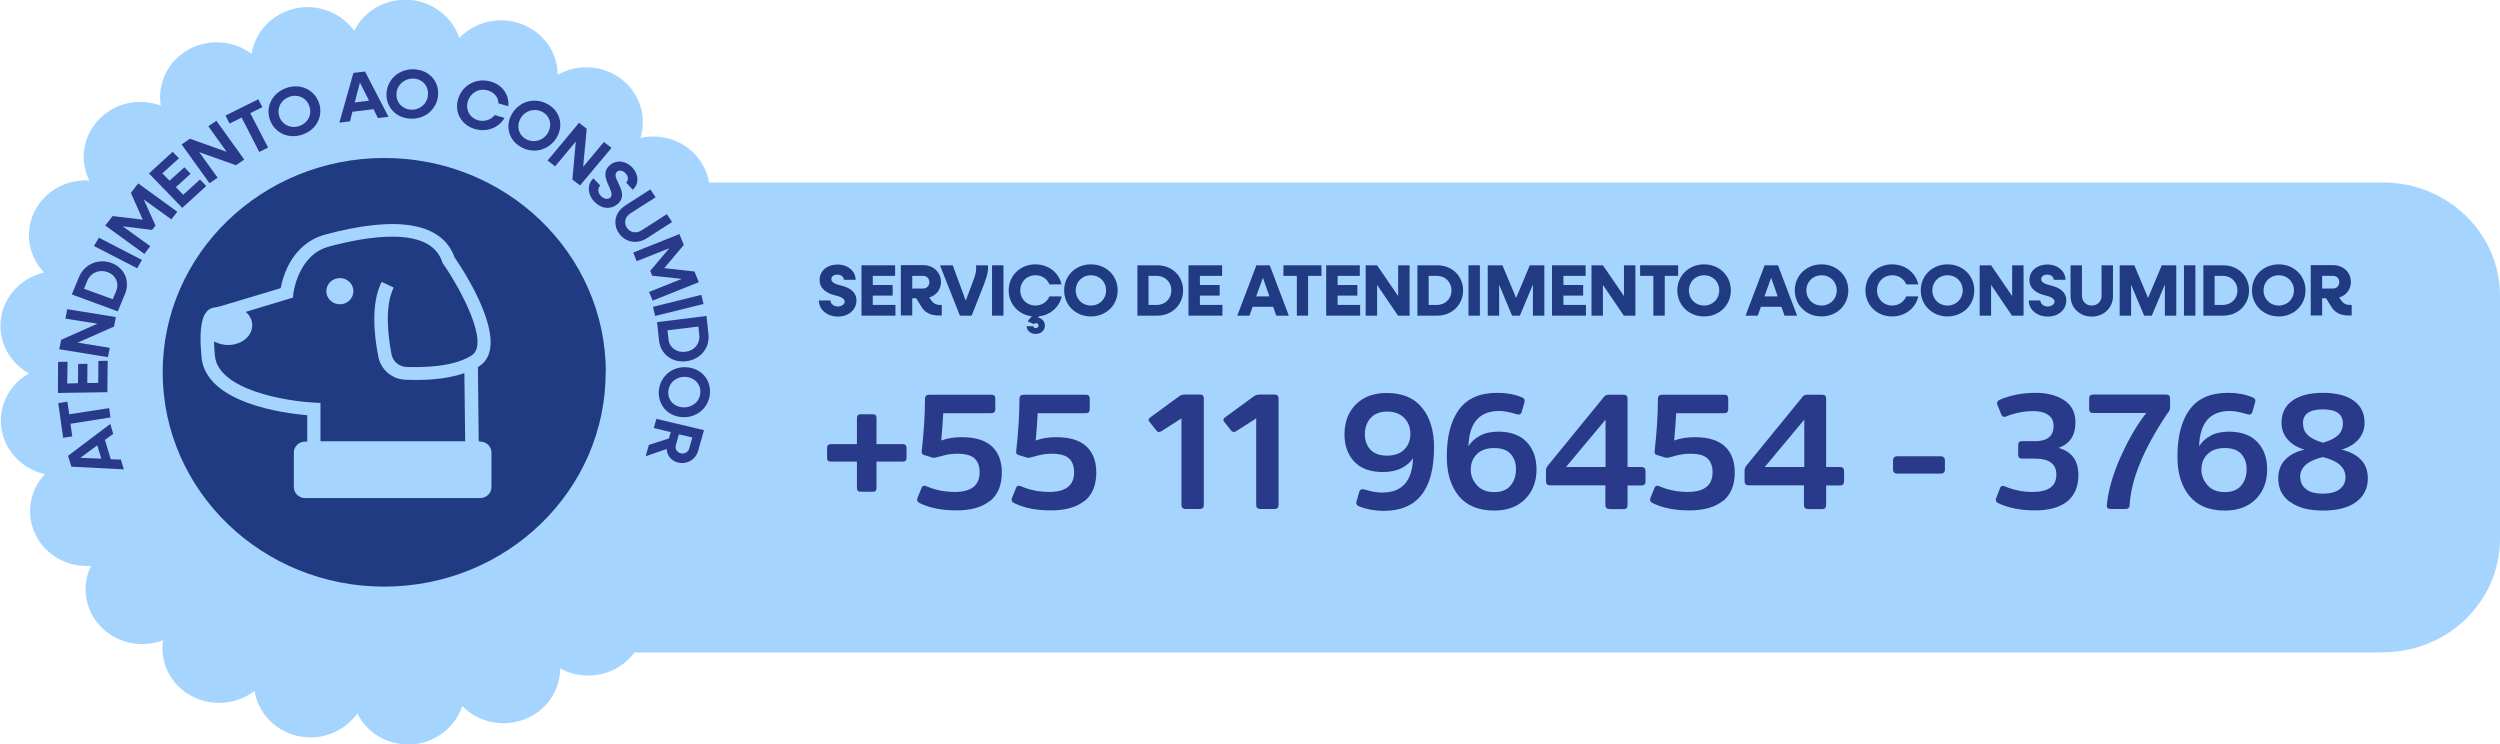 <?xml version="1.0" encoding="UTF-8"?> <svg xmlns="http://www.w3.org/2000/svg" width="225" height="67" viewBox="0 0 225 67" fill="none"><g clip-path="url(#clip0_14_1212)"><path d="M214.456 58.719L55.802 58.719L55.802 16.42L214.456 16.42C220.286 16.42 225 20.994 225 26.618L225 48.507C225 54.146 220.272 58.705 214.456 58.705" fill="#A5D5FF"></path><path d="M73.688 27.044L74.745 27.044C74.745 27.343 75.039 27.584 75.406 27.584C75.744 27.584 76.023 27.385 76.023 27.144C76.023 26.846 75.612 26.689 75.142 26.576C74.452 26.405 73.762 26.022 73.762 25.198C73.762 24.374 74.452 23.806 75.377 23.806C76.302 23.806 77.007 24.402 77.007 25.184L75.95 25.184C75.95 24.914 75.7 24.715 75.362 24.715C75.054 24.715 74.819 24.871 74.819 25.127C74.819 25.411 75.186 25.581 75.641 25.681C76.361 25.851 77.08 26.206 77.08 27.044C77.08 27.882 76.361 28.493 75.406 28.493C74.452 28.493 73.703 27.868 73.703 27.059" fill="#213B83"></path><path d="M80.59 27.442L80.59 28.408L77.535 28.408L77.535 23.877L80.561 23.877L80.561 24.828L78.549 24.828L78.549 25.652L80.34 25.652L80.34 26.604L78.549 26.604L78.549 27.442L80.59 27.442Z" fill="#213B83"></path><path d="M84.76 27.442L84.76 28.394L84.452 28.394C83.733 28.394 83.204 28.11 82.895 27.555L82.455 26.845L82.103 26.845L82.103 28.394L81.075 28.394L81.075 23.863L83.101 23.863C84.012 23.863 84.687 24.516 84.687 25.382C84.687 26.064 84.261 26.59 83.63 26.774L83.865 27.101C84.026 27.314 84.261 27.442 84.555 27.442L84.746 27.442L84.76 27.442ZM82.103 25.965L83.086 25.965C83.409 25.965 83.644 25.723 83.644 25.396C83.644 25.07 83.409 24.828 83.086 24.828L82.103 24.828L82.103 25.965Z" fill="#213B83"></path><path d="M88.637 25.396L87.448 28.408L86.391 28.408L84.599 23.877L85.744 23.877L86.919 27.058L87.639 25.141C87.83 24.63 87.903 24.218 87.83 23.877L88.902 23.877C88.975 24.274 88.872 24.757 88.623 25.396" fill="#213B83"></path><path d="M89.283 28.408L90.311 28.408L90.311 23.877L89.283 23.877L89.283 28.408Z" fill="#213B83"></path><path d="M94.467 26.675L95.554 26.675C95.348 27.627 94.555 28.337 93.542 28.465L93.424 28.593C93.777 28.635 94.041 28.934 94.041 29.303C94.041 29.729 93.689 30.056 93.219 30.056C92.749 30.056 92.426 29.757 92.397 29.36L92.984 29.36C93.013 29.459 93.116 29.53 93.219 29.53C93.351 29.53 93.469 29.431 93.469 29.303C93.469 29.175 93.351 29.076 93.219 29.076L93.028 29.161L92.485 28.919L92.866 28.465C91.662 28.323 90.781 27.371 90.781 26.135C90.781 24.8 91.824 23.792 93.189 23.792C94.364 23.792 95.304 24.544 95.539 25.596L94.452 25.596C94.247 25.099 93.777 24.772 93.189 24.772C92.411 24.772 91.824 25.354 91.824 26.135C91.824 26.917 92.411 27.499 93.189 27.499C93.777 27.499 94.247 27.158 94.452 26.675" fill="#213B83"></path><path d="M95.774 26.135C95.774 24.8 96.817 23.792 98.182 23.792C99.548 23.792 100.591 24.8 100.591 26.135C100.591 27.471 99.548 28.479 98.182 28.479C96.817 28.479 95.774 27.471 95.774 26.135ZM99.548 26.135C99.548 25.354 98.961 24.772 98.182 24.772C97.404 24.772 96.817 25.354 96.817 26.135C96.817 26.917 97.404 27.499 98.182 27.499C98.961 27.499 99.548 26.917 99.548 26.135Z" fill="#213B83"></path><path d="M106.479 26.135C106.479 27.428 105.481 28.408 104.159 28.408L102.368 28.408L102.368 23.877L104.159 23.877C105.495 23.877 106.479 24.843 106.479 26.149M105.422 26.135C105.422 25.396 104.864 24.828 104.115 24.828L103.366 24.828L103.366 27.442L104.115 27.442C104.864 27.442 105.422 26.874 105.422 26.135Z" fill="#213B83"></path><path d="M110.018 27.442L110.018 28.408L106.964 28.408L106.964 23.877L109.989 23.877L109.989 24.828L107.992 24.828L107.992 25.652L109.769 25.652L109.769 26.604L107.992 26.604L107.992 27.442L110.018 27.442Z" fill="#213B83"></path><path d="M114.585 27.612L112.735 27.612L112.456 28.408L111.355 28.408L113.073 23.877L114.277 23.877L115.995 28.408L114.864 28.408L114.585 27.612ZM114.248 26.675L113.66 24.999L113.058 26.675L114.248 26.675Z" fill="#213B83"></path><path d="M118.932 24.828L117.728 24.828L117.728 28.408L116.714 28.408L116.714 24.828L115.51 24.828L115.51 23.877L118.932 23.877L118.932 24.828Z" fill="#213B83"></path><path d="M122.412 27.442L122.412 28.408L119.358 28.408L119.358 23.877L122.383 23.877L122.383 24.828L120.386 24.828L120.386 25.652L122.163 25.652L122.163 26.604L120.386 26.604L120.386 27.442L122.412 27.442Z" fill="#213B83"></path><path d="M126.862 23.877L126.862 28.408L125.819 28.408L123.939 25.638L123.939 28.408L122.911 28.408L122.911 23.877L123.939 23.877L125.834 26.646L125.834 23.877L126.862 23.877Z" fill="#213B83"></path><path d="M131.678 26.135C131.678 27.428 130.68 28.408 129.358 28.408L127.567 28.408L127.567 23.877L129.358 23.877C130.694 23.877 131.678 24.843 131.678 26.149M130.636 26.135C130.636 25.396 130.078 24.828 129.329 24.828L128.58 24.828L128.58 27.442L129.329 27.442C130.078 27.442 130.636 26.874 130.636 26.135Z" fill="#213B83"></path><path d="M132.163 28.408L133.191 28.408L133.191 23.877L132.163 23.877L132.163 28.408Z" fill="#213B83"></path><path d="M138.991 23.877L138.991 28.408L137.963 28.408L137.963 25.61L136.789 28.408L136.084 28.408L134.924 25.624L134.924 28.408L133.896 28.408L133.896 23.877L135.217 23.877L136.451 26.817L137.684 23.877L138.991 23.877Z" fill="#213B83"></path><path d="M142.736 27.442L142.736 28.408L139.682 28.408L139.682 23.877L142.707 23.877L142.707 24.828L140.709 24.828L140.709 25.652L142.486 25.652L142.486 26.604L140.709 26.604L140.709 27.442L142.736 27.442Z" fill="#213B83"></path><path d="M147.185 23.877L147.185 28.408L146.143 28.408L144.263 25.638L144.263 28.408L143.235 28.408L143.235 23.877L144.263 23.877L146.157 26.646L146.157 23.877L147.185 23.877Z" fill="#213B83"></path><path d="M151.033 24.828L149.829 24.828L149.829 28.408L148.801 28.408L148.801 24.828L147.611 24.828L147.611 23.877L151.033 23.877L151.033 24.828Z" fill="#213B83"></path><path d="M150.959 26.135C150.959 24.8 152.002 23.792 153.368 23.792C154.733 23.792 155.776 24.8 155.776 26.135C155.776 27.471 154.733 28.479 153.368 28.479C152.002 28.479 150.959 27.471 150.959 26.135ZM154.733 26.135C154.733 25.354 154.146 24.772 153.368 24.772C152.589 24.772 152.002 25.354 152.002 26.135C152.002 26.917 152.589 27.499 153.368 27.499C154.146 27.499 154.733 26.917 154.733 26.135Z" fill="#213B83"></path><path d="M160.328 27.612L158.478 27.612L158.199 28.408L157.098 28.408L158.816 23.877L160.02 23.877L161.738 28.408L160.607 28.408L160.328 27.612ZM159.991 26.675L159.403 24.999L158.801 26.675L159.991 26.675Z" fill="#213B83"></path><path d="M161.532 26.135C161.532 24.8 162.575 23.792 163.941 23.792C165.306 23.792 166.349 24.8 166.349 26.135C166.349 27.471 165.306 28.479 163.941 28.479C162.575 28.479 161.532 27.471 161.532 26.135ZM165.306 26.135C165.306 25.354 164.719 24.772 163.941 24.772C163.162 24.772 162.575 25.354 162.575 26.135C162.575 26.917 163.162 27.499 163.941 27.499C164.719 27.499 165.306 26.917 165.306 26.135Z" fill="#213B83"></path><path d="M167.891 26.135C167.891 24.8 168.934 23.792 170.299 23.792C171.474 23.792 172.414 24.544 172.649 25.596L171.562 25.596C171.357 25.099 170.887 24.772 170.299 24.772C169.521 24.772 168.934 25.354 168.934 26.135C168.934 26.917 169.521 27.499 170.299 27.499C170.887 27.499 171.357 27.158 171.562 26.675L172.649 26.675C172.414 27.726 171.474 28.479 170.299 28.479C168.919 28.479 167.891 27.471 167.891 26.135Z" fill="#213B83"></path><path d="M172.869 26.135C172.869 24.8 173.912 23.792 175.277 23.792C176.643 23.792 177.686 24.8 177.686 26.135C177.686 27.471 176.643 28.479 175.277 28.479C173.912 28.479 172.869 27.471 172.869 26.135ZM176.643 26.135C176.643 25.354 176.056 24.772 175.277 24.772C174.499 24.772 173.912 25.354 173.912 26.135C173.912 26.917 174.499 27.499 175.277 27.499C176.056 27.499 176.643 26.917 176.643 26.135Z" fill="#213B83"></path><path d="M182.12 23.877L182.12 28.408L181.078 28.408L179.198 25.638L179.198 28.408L178.17 28.408L178.17 23.877L179.198 23.877L181.093 26.646L181.093 23.877L182.12 23.877Z" fill="#213B83"></path><path d="M182.576 27.044L183.633 27.044C183.633 27.343 183.927 27.584 184.294 27.584C184.632 27.584 184.911 27.385 184.911 27.144C184.911 26.846 184.499 26.689 184.03 26.576C183.339 26.405 182.649 26.022 182.649 25.198C182.649 24.374 183.339 23.806 184.264 23.806C185.19 23.806 185.894 24.402 185.894 25.184L184.837 25.184C184.837 24.914 184.588 24.715 184.25 24.715C183.941 24.715 183.706 24.871 183.706 25.127C183.706 25.411 184.074 25.581 184.529 25.681C185.248 25.851 185.968 26.206 185.968 27.044C185.968 27.882 185.248 28.493 184.294 28.493C183.339 28.493 182.59 27.868 182.59 27.059" fill="#213B83"></path><path d="M186.35 26.647L186.35 23.877L187.378 23.877L187.378 26.632C187.378 27.13 187.745 27.499 188.259 27.499C188.773 27.499 189.14 27.13 189.14 26.632L189.14 23.877L190.168 23.877L190.168 26.647C190.168 27.698 189.345 28.493 188.259 28.493C187.172 28.493 186.35 27.698 186.35 26.647Z" fill="#213B83"></path><path d="M195.865 23.877L195.865 28.408L194.838 28.408L194.838 25.61L193.663 28.408L192.973 28.408L191.798 25.624L191.798 28.408L190.77 28.408L190.77 23.877L192.091 23.877L193.325 26.817L194.559 23.877L195.865 23.877Z" fill="#213B83"></path><path d="M196.556 28.408L197.583 28.408L197.583 23.877L196.556 23.877L196.556 28.408Z" fill="#213B83"></path><path d="M202.415 26.135C202.415 27.428 201.416 28.408 200.095 28.408L198.303 28.408L198.303 23.877L200.095 23.877C201.431 23.877 202.415 24.843 202.415 26.149M201.372 26.135C201.372 25.396 200.814 24.828 200.065 24.828L199.316 24.828L199.316 27.442L200.065 27.442C200.814 27.442 201.372 26.874 201.372 26.135Z" fill="#213B83"></path><path d="M202.679 26.135C202.679 24.8 203.722 23.792 205.087 23.792C206.453 23.792 207.496 24.8 207.496 26.135C207.496 27.471 206.453 28.479 205.087 28.479C203.722 28.479 202.679 27.471 202.679 26.135ZM206.453 26.135C206.453 25.354 205.866 24.772 205.087 24.772C204.309 24.772 203.722 25.354 203.722 26.135C203.722 26.917 204.309 27.499 205.087 27.499C205.866 27.499 206.453 26.917 206.453 26.135Z" fill="#213B83"></path><path d="M211.651 27.442L211.651 28.394L211.343 28.394C210.624 28.394 210.095 28.11 209.787 27.555L209.346 26.845L208.994 26.845L208.994 28.394L207.966 28.394L207.966 23.863L209.992 23.863C210.903 23.863 211.578 24.516 211.578 25.382C211.578 26.064 211.152 26.59 210.521 26.774L210.756 27.101C210.917 27.314 211.152 27.442 211.446 27.442L211.637 27.442L211.651 27.442ZM208.994 25.965L209.977 25.965C210.3 25.965 210.535 25.723 210.535 25.396C210.535 25.07 210.3 24.828 209.977 24.828L208.994 24.828L208.994 25.965Z" fill="#213B83"></path><path d="M65.876 28.72C67.462 27.485 68.181 25.397 67.535 23.408C66.889 21.419 65.053 20.113 63.027 19.971C64.158 18.337 64.202 16.136 62.983 14.417C61.764 12.698 59.62 11.974 57.638 12.414C58.225 10.539 57.608 8.409 55.92 7.116C54.231 5.824 51.955 5.738 50.193 6.733C50.193 4.758 48.944 2.912 46.932 2.159C44.921 1.406 42.718 1.974 41.338 3.423C40.721 1.548 38.973 0.142 36.829 -0.014C34.685 -0.156 32.747 1.008 31.881 2.77C30.721 1.165 28.621 0.298 26.535 0.767C24.436 1.25 22.938 2.912 22.644 4.858C21.043 3.636 18.767 3.437 16.917 4.488C15.067 5.54 14.156 7.556 14.464 9.502C12.57 8.792 10.338 9.233 8.884 10.767C7.431 12.301 7.151 14.488 8.047 16.249C6.021 16.107 4.024 17.173 3.099 19.047C2.173 20.922 2.585 23.096 3.965 24.53C1.982 24.985 0.396 26.561 0.088 28.621C-0.22 30.68 0.837 32.626 2.599 33.606C0.852 34.601 -0.191 36.561 0.132 38.606C0.47 40.666 2.071 42.242 4.038 42.669C2.673 44.117 2.276 46.291 3.216 48.166C4.156 50.041 6.168 51.077 8.194 50.921C7.328 52.697 7.607 54.884 9.075 56.404C10.544 57.924 12.776 58.35 14.67 57.625C14.376 59.571 15.302 61.574 17.181 62.611C19.046 63.648 21.308 63.406 22.908 62.185C23.217 64.131 24.729 65.778 26.829 66.247C28.929 66.702 31.029 65.821 32.16 64.202C32.982 65.892 34.744 67 36.727 67C36.859 67 36.976 67 37.108 67C39.252 66.83 41 65.409 41.602 63.534C42.982 64.969 45.2 65.509 47.197 64.742C49.209 63.975 50.428 62.114 50.413 60.154C52.175 61.134 54.451 61.02 56.14 59.713C57.814 58.407 58.416 56.276 57.814 54.415C59.796 54.841 61.94 54.089 63.13 52.37C64.334 50.637 64.261 48.435 63.13 46.816C65.156 46.66 66.977 45.325 67.609 43.336C68.24 41.348 67.491 39.26 65.905 38.024C67.785 37.3 69.121 35.51 69.121 33.436L69.121 33.308C69.106 31.22 67.755 29.445 65.861 28.735" fill="#A5D5FF"></path><path d="M54.51 33.464C54.539 44.117 45.626 52.767 34.627 52.796C23.613 52.824 14.67 44.202 14.641 33.55C14.611 22.896 23.525 14.246 34.539 14.218C45.552 14.19 54.495 22.811 54.525 33.464" fill="#213B83"></path><path d="M6.417 41.973L6.124 41.021L9.927 38.152L10.191 39.047L9.442 39.587L9.971 41.334L10.881 41.362L11.146 42.243L6.388 42.001L6.417 41.973ZM8.752 40.084L7.225 41.206L9.119 41.277L8.752 40.084Z" fill="#2A3A8B"></path><path d="M6.344 38.138L6.505 39.274L5.683 39.402L5.242 36.277L6.065 36.149L6.226 37.285L9.824 36.731L9.942 37.569L6.344 38.138Z" fill="#2A3A8B"></path><path d="M5.213 35.368L5.228 32.569L6.08 32.555L6.05 34.515L7.019 34.487L7.034 32.754L7.871 32.74L7.856 34.473L8.84 34.459L8.855 32.484L9.692 32.47L9.663 35.297L5.213 35.368Z" fill="#2A3A8B"></path><path d="M5.331 31.433L5.507 30.581L8.767 29.132L5.889 28.678L6.05 27.826L10.426 28.536L10.265 29.388L6.99 30.837L9.883 31.305L9.707 32.144L5.331 31.433Z" fill="#2A3A8B"></path><path d="M6.461 26.505L7.107 24.942C7.592 23.777 8.84 23.238 10.03 23.664C11.204 24.104 11.733 25.297 11.248 26.462L10.602 28.024L6.476 26.505L6.461 26.505ZM7.577 25.993L10.147 26.931L10.456 26.192C10.749 25.482 10.426 24.758 9.677 24.488C8.943 24.218 8.165 24.544 7.871 25.24L7.563 25.979L7.577 25.993Z" fill="#2A3A8B"></path><path d="M8.458 22.144L8.899 21.391L12.776 23.394L12.35 24.146L8.458 22.144Z" fill="#2A3A8B"></path><path d="M9.472 20.297L10.132 19.445L12.849 19.772L11.777 17.357L12.438 16.505L15.962 19.061L15.419 19.743L12.937 17.954L13.995 20.297L13.686 20.695L11.043 20.368L13.525 22.158L12.996 22.854L9.472 20.297Z" fill="#2A3A8B"></path><path d="M13.407 15.61L15.537 13.664L16.109 14.246L14.611 15.596L15.258 16.264L16.594 15.056L17.152 15.639L15.83 16.846L16.491 17.528L18.003 16.15L18.561 16.746L16.403 18.706L13.407 15.61Z" fill="#2A3A8B"></path><path d="M16.344 12.997L17.093 12.485L20.397 13.664L18.752 11.363L19.472 10.866L21.983 14.36L21.234 14.871L17.93 13.693L19.589 15.994L18.855 16.491L16.344 12.997Z" fill="#2A3A8B"></path><path d="M21.748 10.582L20.662 11.121L20.294 10.397L23.246 8.934L23.613 9.644L22.526 10.184L24.127 13.28L23.334 13.678L21.748 10.582Z" fill="#2A3A8B"></path><path d="M24.289 10.767C23.878 9.573 24.524 8.352 25.787 7.911C27.049 7.485 28.298 8.068 28.709 9.261C29.12 10.454 28.474 11.69 27.211 12.116C25.948 12.542 24.7 11.96 24.289 10.767ZM27.842 9.559C27.593 8.806 26.814 8.437 26.051 8.707C25.287 8.977 24.891 9.73 25.14 10.482C25.39 11.235 26.168 11.604 26.947 11.335C27.71 11.079 28.107 10.312 27.842 9.559Z" fill="#2A3A8B"></path><path d="M31.807 6.562L32.85 6.435L34.965 10.511L34.01 10.625L33.614 9.829L31.719 10.057L31.499 10.923L30.544 11.037L31.807 6.562ZM33.217 9.076L32.395 7.429L31.925 9.219L33.217 9.062L33.217 9.076Z" fill="#2A3A8B"></path><path d="M34.788 8.366C34.876 7.102 35.948 6.179 37.27 6.236C38.592 6.293 39.517 7.287 39.429 8.551C39.34 9.815 38.269 10.738 36.947 10.682C35.625 10.625 34.7 9.616 34.788 8.352M38.518 8.523C38.577 7.727 38.004 7.102 37.211 7.074C36.404 7.045 35.743 7.614 35.684 8.409C35.625 9.204 36.198 9.829 37.006 9.872C37.813 9.9 38.459 9.332 38.518 8.537" fill="#2A3A8B"></path><path d="M41.25 8.849C41.646 7.627 42.909 6.974 44.172 7.343C45.229 7.642 45.861 8.565 45.743 9.559L44.862 9.304C44.862 8.764 44.48 8.309 43.907 8.139C43.129 7.912 42.366 8.323 42.116 9.09C41.866 9.857 42.263 10.596 43.026 10.823C43.599 10.98 44.187 10.795 44.524 10.355L45.405 10.61C44.906 11.491 43.834 11.917 42.762 11.619C41.499 11.264 40.853 10.07 41.25 8.849Z" fill="#2A3A8B"></path><path d="M46.066 10.27C46.698 9.147 48.049 8.736 49.209 9.332C50.369 9.914 50.765 11.221 50.119 12.343C49.488 13.465 48.122 13.877 46.977 13.281C45.816 12.684 45.42 11.392 46.066 10.27ZM49.326 11.931C49.723 11.221 49.488 10.412 48.783 10.056C48.078 9.701 47.241 9.957 46.844 10.667C46.448 11.377 46.683 12.187 47.388 12.542C48.093 12.897 48.93 12.642 49.326 11.931Z" fill="#2A3A8B"></path><path d="M52.116 11.05L52.806 11.59L52.483 15.013L54.348 12.783L55.038 13.309L52.204 16.689L51.514 16.164L51.822 12.741L49.958 14.971L49.282 14.445L52.116 11.05Z" fill="#2A3A8B"></path><path d="M53.423 16.065L54.025 16.704C53.776 16.931 53.79 17.329 54.069 17.627C54.319 17.897 54.701 17.982 54.921 17.784C55.508 17.272 53.732 15.866 54.877 14.872C55.494 14.332 56.346 14.474 56.918 15.085C57.506 15.724 57.52 16.576 56.947 17.073L56.346 16.434C56.58 16.235 56.566 15.866 56.301 15.596C56.081 15.355 55.743 15.27 55.523 15.468C54.921 15.994 56.757 17.343 55.596 18.352C54.95 18.92 54.069 18.778 53.467 18.125C52.85 17.457 52.836 16.548 53.423 16.037" fill="#2A3A8B"></path><path d="M56.228 18.522L58.533 17.044L59.003 17.755L56.713 19.218C56.257 19.516 56.125 20.056 56.419 20.496C56.713 20.936 57.271 21.036 57.726 20.738L60.017 19.274L60.487 19.985L58.181 21.462C57.315 22.016 56.243 21.803 55.685 20.965C55.127 20.127 55.362 19.09 56.228 18.536" fill="#2A3A8B"></path><path d="M61.147 21.064L61.544 22.045L59.782 24.133L62.498 24.431L62.895 25.397L58.739 27.059L58.416 26.277L61.353 25.099L58.695 24.814L58.519 24.374L60.237 22.343L57.3 23.508L56.992 22.726L61.147 21.064Z" fill="#2A3A8B"></path><path d="M63.115 26.533L63.321 27.357L58.959 28.436L58.768 27.613L63.115 26.533Z" fill="#2A3A8B"></path><path d="M63.585 28.436L63.761 30.084C63.894 31.32 63.042 32.356 61.764 32.513C60.501 32.669 59.444 31.873 59.312 30.638L59.136 28.99L63.57 28.436L63.585 28.436ZM62.836 29.388L60.075 29.729L60.163 30.524C60.237 31.277 60.898 31.76 61.691 31.66C62.484 31.561 63.012 30.936 62.939 30.183L62.851 29.388L62.836 29.388Z" fill="#2A3A8B"></path><path d="M61.794 33.052C63.1 33.138 63.996 34.146 63.894 35.439C63.776 36.717 62.704 37.626 61.397 37.541C60.09 37.47 59.194 36.433 59.297 35.155C59.415 33.876 60.487 32.967 61.794 33.052ZM61.471 36.66C62.293 36.703 62.968 36.149 63.027 35.382C63.1 34.601 62.528 33.976 61.705 33.919C60.883 33.876 60.208 34.43 60.149 35.211C60.075 35.993 60.648 36.618 61.471 36.66Z" fill="#2A3A8B"></path><path d="M63.35 38.734L62.836 40.567C62.616 41.362 61.838 41.816 61.03 41.632C60.413 41.49 60.031 40.993 60.002 40.41L58.108 41.064L58.401 40.041L60.208 39.459L60.369 38.891L58.842 38.521L59.077 37.697L63.38 38.72L63.35 38.734ZM62.307 39.373L61.103 39.089L60.824 40.084C60.736 40.41 60.927 40.709 61.265 40.794C61.603 40.879 61.94 40.694 62.029 40.368L62.307 39.373Z" fill="#2A3A8B"></path><path d="M30.588 27.385C31.264 27.385 31.807 26.86 31.807 26.206C31.807 25.553 31.264 25.027 30.588 25.027C29.913 25.027 29.37 25.553 29.37 26.206C29.37 26.86 29.913 27.385 30.588 27.385Z" fill="#A5D5FF"></path><path d="M43.217 39.728L43.085 39.728L43.012 33.038L43.144 32.953C46.125 30.993 41.646 24.218 40.912 23.167C39.81 20.056 35.787 19.346 29.237 21.121C26.286 21.931 25.463 24.857 25.258 25.936L19.956 27.527C19.795 27.584 19.604 27.613 19.413 27.655L19.178 27.698C18.209 27.911 17.871 29.317 18.136 32.144C18.517 36.277 25.551 37.2 27.651 37.371L27.651 39.743L27.46 39.743C26.902 39.743 26.447 40.183 26.447 40.723L26.447 43.848C26.447 44.387 26.902 44.828 27.46 44.828L43.217 44.828C43.775 44.828 44.23 44.387 44.23 43.848L44.23 40.723C44.23 40.183 43.775 39.743 43.217 39.743M28.283 36.234C25.889 36.121 19.634 35.141 19.34 32.016C19.296 31.504 19.266 31.078 19.266 30.723C19.619 30.922 20.059 31.05 20.529 31.05C21.733 31.05 22.703 30.254 22.703 29.274C22.703 28.806 22.482 28.38 22.115 28.067L25.977 26.902L26.359 26.789L26.403 26.405C26.403 26.405 26.814 22.954 29.575 22.201C32.923 21.292 38.709 20.255 39.796 23.564L39.825 23.649L39.869 23.721C41.426 25.951 44.098 30.894 42.468 31.973C40.838 33.038 38.063 33.081 36.565 33.024C35.919 32.996 35.376 32.541 35.243 31.916C34.95 30.411 34.568 27.627 35.434 25.88L34.348 25.368C33.378 27.3 33.657 30.112 34.054 32.129C34.289 33.28 35.287 34.132 36.492 34.175C38.063 34.246 40.119 34.175 41.793 33.578L41.866 39.714L28.841 39.714L28.841 36.263L28.268 36.234L28.283 36.234Z" fill="#A5D5FF"></path><path d="M78.886 41.546L78.886 43.918C78.886 44.146 78.784 44.259 78.563 44.259L77.462 44.259C77.242 44.259 77.124 44.146 77.124 43.918L77.124 41.546L74.775 41.546C74.555 41.546 74.437 41.447 74.437 41.22L74.437 40.311C74.437 40.083 74.555 39.97 74.775 39.97L77.124 39.97L77.124 37.626C77.124 37.399 77.242 37.285 77.462 37.285L78.563 37.285C78.784 37.285 78.886 37.399 78.886 37.626L78.886 39.97L81.251 39.97C81.471 39.97 81.588 40.083 81.588 40.311L81.588 41.22C81.588 41.433 81.471 41.546 81.251 41.546L78.886 41.546Z" fill="#2A3A8B"></path><path d="M89.107 45.069C88.402 45.651 87.389 45.935 86.067 45.935C84.746 45.935 83.688 45.722 82.778 45.282C82.558 45.169 82.499 45.026 82.572 44.828L82.925 43.947C82.998 43.72 83.16 43.663 83.38 43.762C84.173 44.103 85.025 44.274 85.935 44.274C87.418 44.274 88.167 43.677 88.167 42.512C88.167 41.944 88.006 41.532 87.697 41.248C87.374 40.964 86.875 40.836 86.17 40.836C85.715 40.836 85.26 40.893 84.819 41.021C84.379 41.149 84.129 41.206 84.07 41.206C84.026 41.206 83.938 41.191 83.806 41.149L83.16 40.95C82.998 40.907 82.925 40.794 82.954 40.609C83.145 38.876 83.248 37.314 83.248 35.908C83.248 35.652 83.38 35.524 83.63 35.524L89.225 35.524C89.46 35.524 89.577 35.638 89.577 35.879L89.577 36.831C89.577 37.058 89.46 37.186 89.225 37.186L84.893 37.186C84.849 37.981 84.79 38.805 84.716 39.643C85.26 39.444 85.876 39.345 86.552 39.345C87.785 39.345 88.696 39.629 89.283 40.183C89.871 40.737 90.164 41.518 90.164 42.527C90.164 43.663 89.812 44.515 89.107 45.097" fill="#2A3A8B"></path><path d="M97.61 45.069C96.905 45.651 95.892 45.935 94.57 45.935C93.248 45.935 92.191 45.722 91.281 45.282C91.06 45.169 91.001 45.026 91.075 44.828L91.427 43.947C91.501 43.72 91.662 43.663 91.883 43.762C92.676 44.103 93.527 44.274 94.438 44.274C95.921 44.274 96.67 43.677 96.67 42.512C96.67 41.944 96.508 41.532 96.2 41.248C95.877 40.964 95.378 40.836 94.673 40.836C94.218 40.836 93.762 40.893 93.322 41.021C92.881 41.149 92.632 41.206 92.573 41.206C92.529 41.206 92.441 41.191 92.308 41.149L91.662 40.95C91.501 40.907 91.427 40.794 91.457 40.609C91.648 38.876 91.751 37.314 91.751 35.908C91.751 35.652 91.883 35.524 92.132 35.524L97.727 35.524C97.962 35.524 98.08 35.638 98.08 35.879L98.08 36.831C98.08 37.058 97.962 37.186 97.727 37.186L93.395 37.186C93.351 37.981 93.292 38.805 93.219 39.643C93.762 39.444 94.379 39.345 95.055 39.345C96.288 39.345 97.198 39.629 97.786 40.183C98.373 40.737 98.667 41.518 98.667 42.527C98.667 43.663 98.315 44.515 97.61 45.097" fill="#2A3A8B"></path><path d="M106.332 37.655L104.512 38.819C104.335 38.919 104.188 38.89 104.086 38.763L103.454 37.967C103.337 37.825 103.351 37.697 103.498 37.584L106.142 35.652C106.288 35.552 106.465 35.51 106.655 35.51L107.992 35.51C108.227 35.51 108.344 35.623 108.344 35.865L108.344 45.438C108.344 45.68 108.227 45.808 107.992 45.808L106.7 45.808C106.45 45.808 106.332 45.68 106.332 45.438L106.332 37.655Z" fill="#2A3A8B"></path><path d="M113.058 37.655L111.237 38.819C111.061 38.919 110.914 38.89 110.811 38.763L110.18 37.967C110.062 37.825 110.077 37.697 110.224 37.584L112.867 35.652C113.014 35.552 113.19 35.51 113.381 35.51L114.717 35.51C114.952 35.51 115.07 35.623 115.07 35.865L115.07 45.438C115.07 45.68 114.952 45.808 114.717 45.808L113.425 45.808C113.175 45.808 113.058 45.68 113.058 45.438L113.058 37.655Z" fill="#2A3A8B"></path><path d="M124.395 44.33C126.186 44.33 127.111 43.294 127.17 41.234C126.965 41.575 126.627 41.873 126.172 42.115C125.716 42.356 125.144 42.484 124.468 42.484C123.337 42.484 122.471 42.171 121.884 41.546C121.296 40.921 121.003 40.098 121.003 39.103C121.003 37.995 121.34 37.101 122.016 36.405C122.691 35.723 123.616 35.368 124.791 35.368C126.216 35.368 127.273 35.808 127.992 36.703C128.712 37.584 129.064 38.777 129.064 40.254C129.064 44.075 127.552 45.978 124.542 45.978C123.763 45.978 123.029 45.85 122.339 45.58C122.119 45.495 122.03 45.353 122.075 45.168L122.324 44.288C122.398 44.06 122.559 43.989 122.779 44.046C123.381 44.231 123.91 44.33 124.38 44.33M123.367 37.612C123.014 37.981 122.838 38.492 122.838 39.103C122.838 39.643 123 40.098 123.337 40.467C123.675 40.822 124.174 41.007 124.835 41.007C125.496 41.007 126.025 40.822 126.392 40.453C126.759 40.083 126.935 39.615 126.935 39.047C126.935 38.478 126.759 38.024 126.392 37.626C126.025 37.243 125.511 37.044 124.835 37.044C124.204 37.044 123.719 37.228 123.367 37.612Z" fill="#2A3A8B"></path><path d="M134.938 36.987C133.147 36.987 132.222 38.052 132.163 40.169C132.383 39.799 132.706 39.487 133.162 39.231C133.617 38.976 134.175 38.848 134.821 38.848C135.952 38.848 136.818 39.16 137.405 39.785C137.993 40.41 138.286 41.22 138.286 42.242C138.286 43.336 137.949 44.231 137.259 44.927C136.568 45.609 135.658 45.95 134.483 45.95C133.059 45.95 132.001 45.509 131.282 44.629C130.562 43.748 130.21 42.569 130.21 41.092C130.21 39.274 130.577 37.853 131.311 36.859C132.045 35.851 133.206 35.354 134.762 35.354C135.57 35.354 136.304 35.481 136.95 35.751C137.17 35.837 137.259 35.964 137.215 36.149L136.965 37.044C136.906 37.271 136.759 37.356 136.51 37.285C135.864 37.086 135.335 36.987 134.909 36.987M135.922 43.72C136.275 43.336 136.436 42.839 136.436 42.214C136.436 41.66 136.275 41.206 135.952 40.85C135.629 40.495 135.129 40.325 134.468 40.325C133.808 40.325 133.279 40.51 132.912 40.879C132.545 41.248 132.369 41.717 132.369 42.285C132.369 42.796 132.559 43.265 132.927 43.677C133.294 44.089 133.822 44.288 134.483 44.288C135.115 44.288 135.599 44.103 135.937 43.72" fill="#2A3A8B"></path><path d="M144.836 45.808C144.601 45.808 144.483 45.68 144.483 45.438L144.483 43.677L139.491 43.677C139.256 43.677 139.138 43.549 139.138 43.308L139.138 42.37C139.138 42.2 139.182 42.058 139.285 41.93L144.351 35.723C144.454 35.581 144.601 35.524 144.762 35.524L146.113 35.524C146.363 35.524 146.48 35.638 146.48 35.879L146.48 42.029L147.743 42.029C147.978 42.029 148.096 42.157 148.096 42.399L148.096 43.322C148.096 43.563 147.978 43.691 147.743 43.691L146.48 43.691L146.48 45.453C146.48 45.694 146.363 45.822 146.128 45.822L144.821 45.822L144.836 45.808ZM140.944 42.029L144.498 42.029L144.498 37.768L140.944 42.029Z" fill="#2A3A8B"></path><path d="M155.071 45.069C154.366 45.651 153.353 45.935 152.031 45.935C150.71 45.935 149.652 45.722 148.742 45.282C148.522 45.169 148.463 45.026 148.536 44.828L148.889 43.947C148.962 43.72 149.124 43.663 149.344 43.762C150.137 44.103 150.989 44.274 151.899 44.274C153.382 44.274 154.131 43.677 154.131 42.512C154.131 41.944 153.97 41.532 153.661 41.248C153.338 40.964 152.839 40.836 152.134 40.836C151.679 40.836 151.224 40.893 150.783 41.021C150.343 41.149 150.093 41.206 150.034 41.206C149.99 41.206 149.902 41.191 149.77 41.149L149.124 40.95C148.962 40.907 148.889 40.794 148.918 40.609C149.109 38.876 149.212 37.314 149.212 35.908C149.212 35.652 149.344 35.524 149.594 35.524L155.189 35.524C155.424 35.524 155.541 35.638 155.541 35.879L155.541 36.831C155.541 37.058 155.424 37.186 155.189 37.186L150.857 37.186C150.813 37.981 150.754 38.805 150.68 39.643C151.224 39.444 151.84 39.345 152.516 39.345C153.749 39.345 154.66 39.629 155.247 40.183C155.835 40.737 156.128 41.518 156.128 42.527C156.128 43.663 155.776 44.515 155.071 45.097" fill="#2A3A8B"></path><path d="M162.707 45.808C162.472 45.808 162.355 45.68 162.355 45.438L162.355 43.677L157.362 43.677C157.127 43.677 157.01 43.549 157.01 43.308L157.01 42.37C157.01 42.2 157.054 42.058 157.156 41.93L162.223 35.723C162.325 35.581 162.472 35.524 162.634 35.524L163.985 35.524C164.234 35.524 164.352 35.638 164.352 35.879L164.352 42.029L165.615 42.029C165.85 42.029 165.967 42.157 165.967 42.399L165.967 43.322C165.967 43.563 165.85 43.691 165.615 43.691L164.352 43.691L164.352 45.453C164.352 45.694 164.234 45.822 164 45.822L162.693 45.822L162.707 45.808ZM158.83 42.029L162.384 42.029L162.384 37.768L158.83 42.029Z" fill="#2A3A8B"></path><path d="M174.705 42.626L170.71 42.626C170.534 42.626 170.373 42.484 170.373 42.299L170.373 41.39C170.373 41.206 170.52 41.063 170.71 41.063L174.705 41.063C174.881 41.063 175.042 41.206 175.042 41.39L175.042 42.299C175.042 42.484 174.896 42.626 174.705 42.626Z" fill="#2A3A8B"></path><path d="M183.09 39.714C184.25 39.714 184.822 39.26 184.822 38.336C184.822 37.896 184.661 37.569 184.338 37.342C184.015 37.115 183.574 37.001 183.016 37.001C182.165 37.001 181.342 37.157 180.549 37.484C180.329 37.569 180.182 37.484 180.109 37.285L179.756 36.419C179.683 36.234 179.756 36.092 179.977 35.979C180.946 35.567 182.018 35.354 183.207 35.354C184.25 35.354 185.101 35.581 185.777 36.021C186.452 36.462 186.79 37.129 186.79 38.024C186.79 39.189 186.291 39.941 185.278 40.311C186.467 40.652 187.055 41.461 187.055 42.754C187.055 43.791 186.717 44.586 186.056 45.126C185.381 45.666 184.411 45.935 183.134 45.935C181.856 45.935 180.799 45.722 179.859 45.296C179.653 45.197 179.58 45.055 179.639 44.87L179.991 43.961C180.065 43.734 180.226 43.677 180.446 43.776C181.225 44.103 182.047 44.274 182.943 44.274C184.367 44.274 185.072 43.748 185.072 42.711C185.072 41.76 184.426 41.277 183.148 41.277L182.003 41.277C181.753 41.277 181.636 41.163 181.636 40.922L181.636 40.041C181.636 39.814 181.753 39.7 182.003 39.7L183.09 39.7L183.09 39.714Z" fill="#2A3A8B"></path><path d="M190.887 41.063C191.607 39.459 192.37 38.166 193.163 37.172L188.376 37.172C188.141 37.172 188.024 37.058 188.024 36.816L188.024 35.865C188.024 35.638 188.141 35.51 188.376 35.51L194.955 35.51C195.19 35.51 195.307 35.623 195.307 35.865L195.307 36.689L195.278 36.873L195.219 37.015L195.116 37.143L195.043 37.243C192.928 40.396 191.798 43.137 191.666 45.467C191.666 45.694 191.533 45.808 191.298 45.808L189.947 45.808C189.83 45.808 189.742 45.779 189.683 45.722C189.624 45.666 189.595 45.58 189.61 45.481C189.742 44.146 190.153 42.683 190.873 41.078" fill="#2A3A8B"></path><path d="M200.697 36.987C198.905 36.987 197.98 38.052 197.921 40.169C198.142 39.799 198.465 39.487 198.92 39.231C199.375 38.976 199.933 38.848 200.579 38.848C201.71 38.848 202.576 39.16 203.164 39.785C203.751 40.41 204.045 41.22 204.045 42.242C204.045 43.336 203.707 44.231 203.017 44.927C202.327 45.609 201.416 45.95 200.241 45.95C198.817 45.95 197.76 45.509 197.04 44.629C196.321 43.748 195.968 42.569 195.968 41.092C195.968 39.274 196.335 37.853 197.07 36.859C197.804 35.851 198.964 35.354 200.52 35.354C201.328 35.354 202.062 35.481 202.708 35.751C202.929 35.837 203.017 35.964 202.973 36.149L202.723 37.044C202.664 37.271 202.518 37.356 202.268 37.285C201.622 37.086 201.093 36.987 200.667 36.987M201.681 43.72C202.033 43.336 202.195 42.839 202.195 42.214C202.195 41.66 202.033 41.206 201.71 40.85C201.387 40.495 200.888 40.325 200.227 40.325C199.566 40.325 199.037 40.51 198.67 40.879C198.303 41.248 198.127 41.717 198.127 42.285C198.127 42.796 198.318 43.265 198.685 43.677C199.052 44.089 199.581 44.288 200.241 44.288C200.873 44.288 201.357 44.103 201.695 43.72" fill="#2A3A8B"></path><path d="M206.086 45.169C205.381 44.643 205.043 43.947 205.043 43.066C205.043 42.342 205.264 41.774 205.69 41.348C206.115 40.922 206.688 40.623 207.408 40.467C206.776 40.282 206.262 39.984 205.895 39.558C205.513 39.132 205.337 38.62 205.337 38.038C205.337 37.186 205.66 36.532 206.306 36.064C206.952 35.595 207.878 35.354 209.067 35.354C210.257 35.354 211.196 35.595 211.842 36.064C212.489 36.532 212.812 37.2 212.812 38.038C212.812 38.635 212.621 39.146 212.254 39.558C211.872 39.984 211.373 40.282 210.741 40.467C211.461 40.637 212.033 40.922 212.459 41.348C212.885 41.774 213.105 42.342 213.105 43.066C213.105 43.947 212.753 44.643 212.063 45.169C211.358 45.694 210.374 45.95 209.082 45.95C207.789 45.95 206.806 45.694 206.115 45.169M207.026 42.953C207.026 43.393 207.202 43.762 207.555 44.032C207.907 44.302 208.406 44.43 209.052 44.43C209.698 44.43 210.212 44.302 210.565 44.032C210.917 43.762 211.094 43.407 211.094 42.953C211.094 42.072 210.418 41.461 209.052 41.135C207.687 41.461 207.011 42.058 207.011 42.953M207.275 38.109C207.275 38.549 207.422 38.904 207.716 39.174C208.01 39.444 208.465 39.672 209.067 39.842C209.669 39.672 210.124 39.444 210.418 39.174C210.712 38.904 210.859 38.549 210.859 38.109C210.859 37.257 210.257 36.845 209.052 36.845C207.848 36.845 207.261 37.271 207.261 38.109" fill="#2A3A8B"></path></g><defs><clipPath id="clip0_14_1212"><rect width="225" height="67" fill="white" transform="translate(225 67) rotate(180)"></rect></clipPath></defs></svg> 